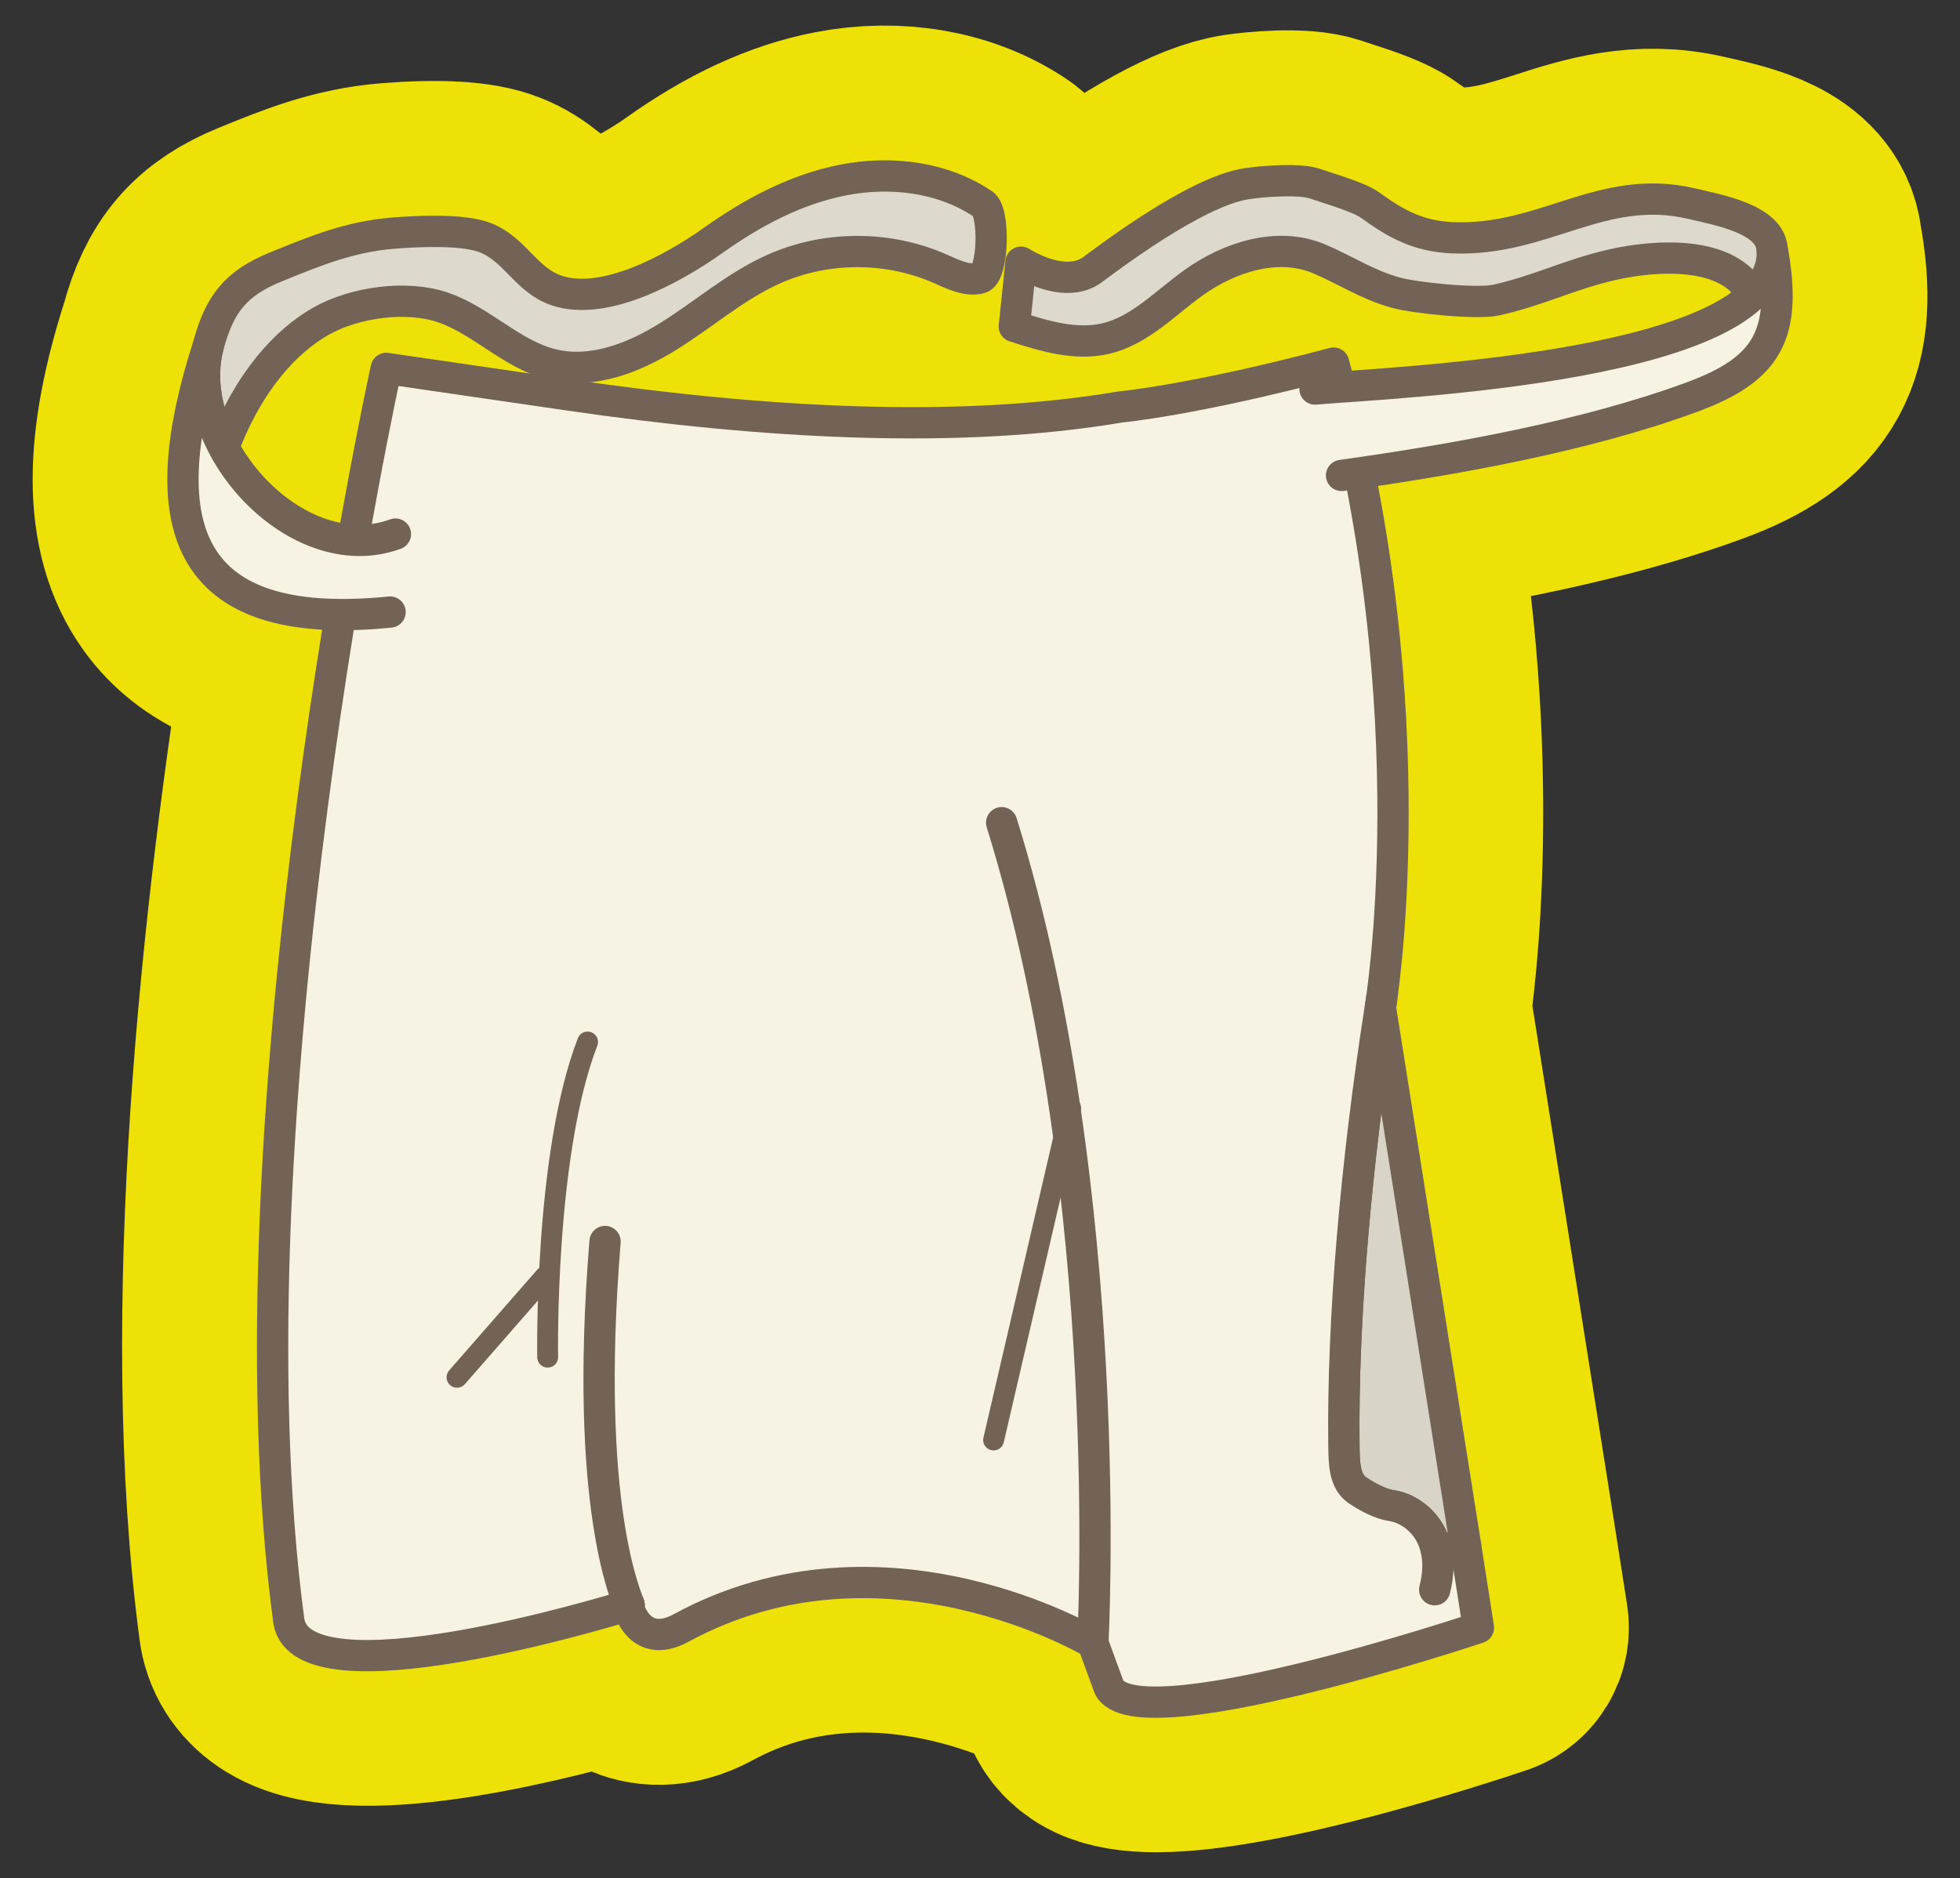 <?xml version="1.0" encoding="iso-8859-1"?>
<!-- Generator: Adobe Illustrator 20.0.0, SVG Export Plug-In . SVG Version: 6.00 Build 0)  -->
<!DOCTYPE svg PUBLIC "-//W3C//DTD SVG 1.1//EN" "http://www.w3.org/Graphics/SVG/1.1/DTD/svg11.dtd">
<svg version="1.1" xmlns="http://www.w3.org/2000/svg" xmlns:xlink="http://www.w3.org/1999/xlink" x="0px" y="0px"
	 width="218.144px" height="209.086px" viewBox="0 0 218.144 209.086" style="enable-background:new 0 0 218.144 209.086;"
	 xml:space="preserve">
<rect x="0" y="0" width="218.144" height="209.086" fill="#333333" stroke="none"/>
<g id="Calque_1">
	<path style="fill:none;stroke:#EDE107;stroke-width:30;stroke-linecap:round;stroke-linejoin:round;stroke-miterlimit:10;" d="
		M198.957,27.441c-0.442-4.237-5.974-5.489-9.638-6.318l-0.712-0.162c-5.95-1.373-10.72,0.152-15.333,1.628
		c-3.573,1.142-7.261,2.325-11.582,2.139c-3.274-0.147-5.406-1.277-8.198-3.312c-1.083-0.789-3.067-1.468-5.358-2.21
		c-0.464-0.15-0.874-0.283-1.18-0.391c-2.226-0.793-6.988-0.312-8.472-0.081c-3.817,0.57-9.704,3.792-17.498,9.576l-0.443,0.327
		c-1.51,1.086-4.09,0.231-6-0.934c-0.51-0.311-1.145-0.338-1.678-0.073c-0.536,0.265-0.897,0.786-0.959,1.38l-0.744,7.152
		c-0.085,0.818,0.414,1.585,1.197,1.837c3.207,1.035,7.202,2.325,11.179,1.371c3.133-0.756,5.563-2.716,7.912-4.611
		c0.809-0.653,1.574-1.27,2.365-1.839c4.233-3.044,8.847-3.978,12.337-2.494c1.052,0.448,2.04,0.949,2.995,1.432
		c1.735,0.879,3.53,1.787,5.697,2.387c2.171,0.62,9.467,1.42,12.015,0.87c2.522-0.557,4.682-1.315,6.769-2.048
		c2.023-0.71,3.932-1.38,6.173-1.892c4.561-1.041,10.353-1.204,12.898,1.377c-5.489,4.023-18.408,6.855-38.469,8.431
		c-0.061-0.05-0.126-0.096-0.195-0.138c-0.514-0.312-1.151-0.338-1.686-0.07l-0.82,0.41l-1.073,0.076
		c-0.113-0.432-0.228-0.864-0.346-1.298c-0.252-0.922-1.2-1.47-2.126-1.223c-15.187,4.037-23.378,4.825-23.459,4.832
		c-0.044,0.004-0.088,0.01-0.133,0.017c-15.387,2.613-35.116,2.266-58.661-1.029c3.007-0.315,6.227-1.54,9.621-3.667
		c1.443-0.9,2.835-1.888,4.181-2.844c2.402-1.706,4.671-3.317,7.198-4.462c5.37-2.43,11.805-2.459,17.217-0.073l0.397,0.176
		c1.432,0.64,3.215,1.435,5.162,0.954c1.312-0.332,2.102-1.651,2.415-4.033c0.032-0.244,0.751-5.922-1.605-7.378
		c-4.535-3.034-10.639-4.095-16.753-2.912c-4.933,0.952-9.909,3.251-15.207,7.027c-2.385,1.691-10.57,7.074-15.806,5.358
		c-1.385-0.45-2.335-1.42-3.435-2.543c-1.153-1.177-2.459-2.511-4.428-3.305c-2.088-0.836-5.798-1.052-11.032-0.641
		c-5.092,0.413-9.008,2.01-13.592,3.879c-4.884,1.991-7.126,4.6-8.547,9.893c-3.845,11.993-3.843,20.405,0.007,25.715
		c2.795,3.855,7.61,5.999,14.331,6.386c-5.117,31.806-10.052,76.134-5.419,110.72c0.265,1.516,1.153,2.777,2.57,3.647
		c6.91,4.249,27.576-1.171,35.859-3.606c0.475,0.865,1.243,1.836,2.447,2.403c1.084,0.512,2.89,0.84,5.343-0.495
		c19.807-10.778,40.012-0.62,43.565,1.343l1.443,3.934c0.203,0.688,0.705,1.61,1.936,2.273c1.166,0.627,2.928,0.894,5.086,0.894
		c10.852-0.001,31.663-6.752,36.414-8.343c0.806-0.269,1.299-1.081,1.168-1.919l-1.43-9.156l-9.443-59.647
		c0.441-2.922,3.802-27.354-2.027-58.039c14.846-2.22,26.474-4.921,35.506-8.245C198.263,42.397,200.815,37.746,198.957,27.441z
		 M43.242,39.289c-0.9-0.13-1.755,0.456-1.951,1.349c0,0-0.316,1.436-0.849,4.053l-1.517,7.767
		c-0.329,1.748-0.682,3.664-1.052,5.732c-4.222-0.846-8.461-4.093-11.058-8.536c3.102-7.69,7.41-11.045,9.747-12.374
		c3.507-1.995,8.761-2.593,12.223-1.39c1.778,0.618,3.415,1.692,5.148,2.828c1.585,1.039,3.209,2.105,5.02,2.859L43.242,39.289z"/>
	<g id="Calque_1_1_">
	</g>
	<g id="Calque_1_3_">
	</g>
</g>
<g id="Calque_2">
	<g id="habit-tablier_1_">
		<g>
			<g>
				
					<path style="fill:#DDD9CC;stroke:#736357;stroke-width:3.482;stroke-linecap:round;stroke-linejoin:round;stroke-miterlimit:10;" d="
					M109.08,30.957c-1.498,0.371-3.02-0.419-4.432-1.037c-5.862-2.584-12.805-2.557-18.634,0.082
					c-4.18,1.893-7.686,4.984-11.582,7.414c-3.897,2.441-8.567,4.257-13.024,3.15c-4.422-1.095-7.754-4.825-12.049-6.32
					c-4.084-1.42-9.901-0.614-13.655,1.521c-3.755,2.135-7.975,6.526-10.822,14.056c-1.79-3.464-2.703-7.535-1.704-11.304
					c1.261-4.695,3.049-6.979,7.545-8.812c4.495-1.833,8.235-3.363,13.076-3.756c2.664-0.209,7.765-0.47,10.246,0.522
					c3.374,1.36,4.512,4.762,7.972,5.887c5.278,1.731,12.816-2.377,17.351-5.593c4.375-3.118,9.242-5.717,14.529-6.738
					c5.275-1.021,11.032-0.326,15.491,2.673C110.743,23.463,110.589,30.575,109.08,30.957z"/>
				
					<path style="fill:#DDD9CC;stroke:#736357;stroke-width:3.482;stroke-linecap:round;stroke-linejoin:round;stroke-miterlimit:10;" d="
					M195.192,33.244l-0.201-0.482c-2.625-4.959-10.817-4.372-15.578-3.286c-4.751,1.086-8.167,2.886-12.931,3.937
					c-2.134,0.46-9.065-0.245-11.161-0.843c-3.174-0.878-5.463-2.457-8.487-3.747c-4.588-1.95-9.993-0.228-14.038,2.682
					c-3.135,2.256-5.923,5.267-9.669,6.171c-3.389,0.812-6.917-0.265-10.236-1.336l0.745-7.152c2.378,1.449,5.661,2.486,7.922,0.861
					c1.34-0.97,11.414-8.733,17.182-9.595c1.768-0.274,5.95-0.6,7.629-0.001c1.421,0.503,4.875,1.476,6.099,2.368
					c2.981,2.173,5.459,3.479,9.145,3.645c10.255,0.441,16.603-6.117,26.602-3.81c3.181,0.739,8.704,1.742,9.012,4.996
					C197.521,30.816,197.279,31.265,195.192,33.244z"/>
			</g>
			<g>
				
					<path style="fill:#D8D4C7;stroke:#736357;stroke-width:3.482;stroke-linecap:round;stroke-linejoin:round;stroke-miterlimit:10;" d="
					M163.117,172.056l-3.259,0.506c-0.676-3.126-3.15-4.688-4.97-4.946c-1.26-0.182-2.747-0.996-3.803-1.707
					c-1.494-1.022-1.477-3.101-1.508-4.9c-0.177-14.137,1.356-31.602,4.055-48.87L163.117,172.056z"/>
				
					<path style="fill:#F7F3E4;stroke:#736357;stroke-width:3.482;stroke-linecap:round;stroke-linejoin:round;stroke-miterlimit:10;" d="
					M164.546,181.208c0,0-39.39,13.189-41.227,6.289l-1.685-4.593c0,0-23.239-13.955-45.813-1.676
					c-4.58,2.491-5.871-2.143-5.941-2.5c0.092-0.037,0.138-0.051,0.138-0.051s0-0.012-0.012-0.023
					c-0.049-0.068-0.194-0.273-0.125,0.074c-2.416,0.736-36.125,10.964-37.73,1.781c-7.524-56.179,10.84-139.497,10.84-139.497
					l20.481,2.985c21.275,3.1,43.109,4.383,61.21,1.309c0,0,8.198-0.75,23.748-4.884c10.696,39.153,5.201,71.717,5.201,71.717
					c-2.7,17.268-4.233,34.732-4.055,48.87c0.032,1.799,0.014,3.878,1.508,4.9c1.055,0.711,2.543,1.525,3.803,1.707
					c1.819,0.258,4.294,1.819,4.97,4.946l3.259-0.506L164.546,181.208z"/>
				
					<path style="fill:#F7F3E4;stroke:#736357;stroke-width:3.482;stroke-linecap:round;stroke-linejoin:round;stroke-miterlimit:10;" d="
					M70.02,178.677c0,0-0.046,0.013-0.138,0.051c-0.069-0.347,0.077-0.142,0.125-0.074C70.02,178.666,70.02,178.677,70.02,178.677z"
					/>
				
					<path style="fill:#F7F3E4;stroke:#736357;stroke-width:3.482;stroke-linecap:round;stroke-linejoin:round;stroke-miterlimit:10;" d="
					M121.631,182.904c0,0,2.731-49.911-10.148-91.319"/>
				
					<path style="fill:#F7F3E4;stroke:#736357;stroke-width:3.482;stroke-linecap:round;stroke-linejoin:round;stroke-miterlimit:10;" d="
					M70.007,178.655c-0.16-0.668-5.078-10.725-2.665-40.443"/>
				
					<path style="fill:none;stroke:#736357;stroke-width:3.482;stroke-linecap:round;stroke-linejoin:round;stroke-miterlimit:10;" d="
					M159.858,172.562c0.27,1.234,0.257,2.698-0.178,4.417"/>
				
					<path style="fill:none;stroke:#736357;stroke-width:3.482;stroke-linecap:round;stroke-linejoin:round;stroke-miterlimit:10;" d="
					M153.777,111.195c-0.048,0.315-0.097,0.63-0.145,0.945"/>
				<g style="display:none;">
					
						<polyline style="display:inline;fill:#F7F3E4;stroke:#736357;stroke-width:2.321;stroke-linecap:round;stroke-linejoin:round;stroke-miterlimit:10;" points="
						141.379,48.213 153.128,42.331 153.186,47.728 144.4,54.575 					"/>
				</g>
				<g style="display:none;">
					
						<polyline style="display:inline;fill:#F7F3E4;stroke:#736357;stroke-width:2.321;stroke-linecap:round;stroke-linejoin:round;stroke-miterlimit:10;" points="
						47.89,48.591 35.331,45.064 35.844,48.097 45.942,55.36 					"/>
				</g>
				
					<line style="fill:none;stroke:#736357;stroke-width:2.321;stroke-linecap:round;stroke-linejoin:round;stroke-miterlimit:10;" x1="110.586" y1="160.309" x2="119.164" y2="123.358"/>
				<g>
					
						<path style="fill:none;stroke:#736357;stroke-width:2.321;stroke-linecap:round;stroke-linejoin:round;stroke-miterlimit:10;" d="
						M60.954,151.087c0,0-0.401-22.572,4.442-35.087"/>
					
						<line style="fill:none;stroke:#736357;stroke-width:2.321;stroke-linecap:round;stroke-linejoin:round;stroke-miterlimit:10;" x1="60.68" y1="142.096" x2="50.863" y2="153.329"/>
				</g>
			</g>
			
				<path style="fill:#F7F3E4;stroke:#736357;stroke-width:3.482;stroke-linecap:round;stroke-linejoin:round;stroke-miterlimit:10;" d="
				M146.359,43.307c9.231-0.778,52.093-2.49,50.868-15.652c1.756,9.626-0.517,13.459-8.957,16.565
				c-11.843,4.359-26.44,6.961-38.958,8.705"/>
			
				<path style="fill:#F7F3E4;stroke:#736357;stroke-width:3.482;stroke-linecap:round;stroke-linejoin:round;stroke-miterlimit:10;" d="
				M43.415,68.138C19.834,70.506,17.004,57.77,23.176,38.52c-2.905,10.956,9.865,24.95,20.833,20.937"/>
		</g>
	</g>
	<g id="Calque_1_2_">
	</g>
</g>
</svg>
